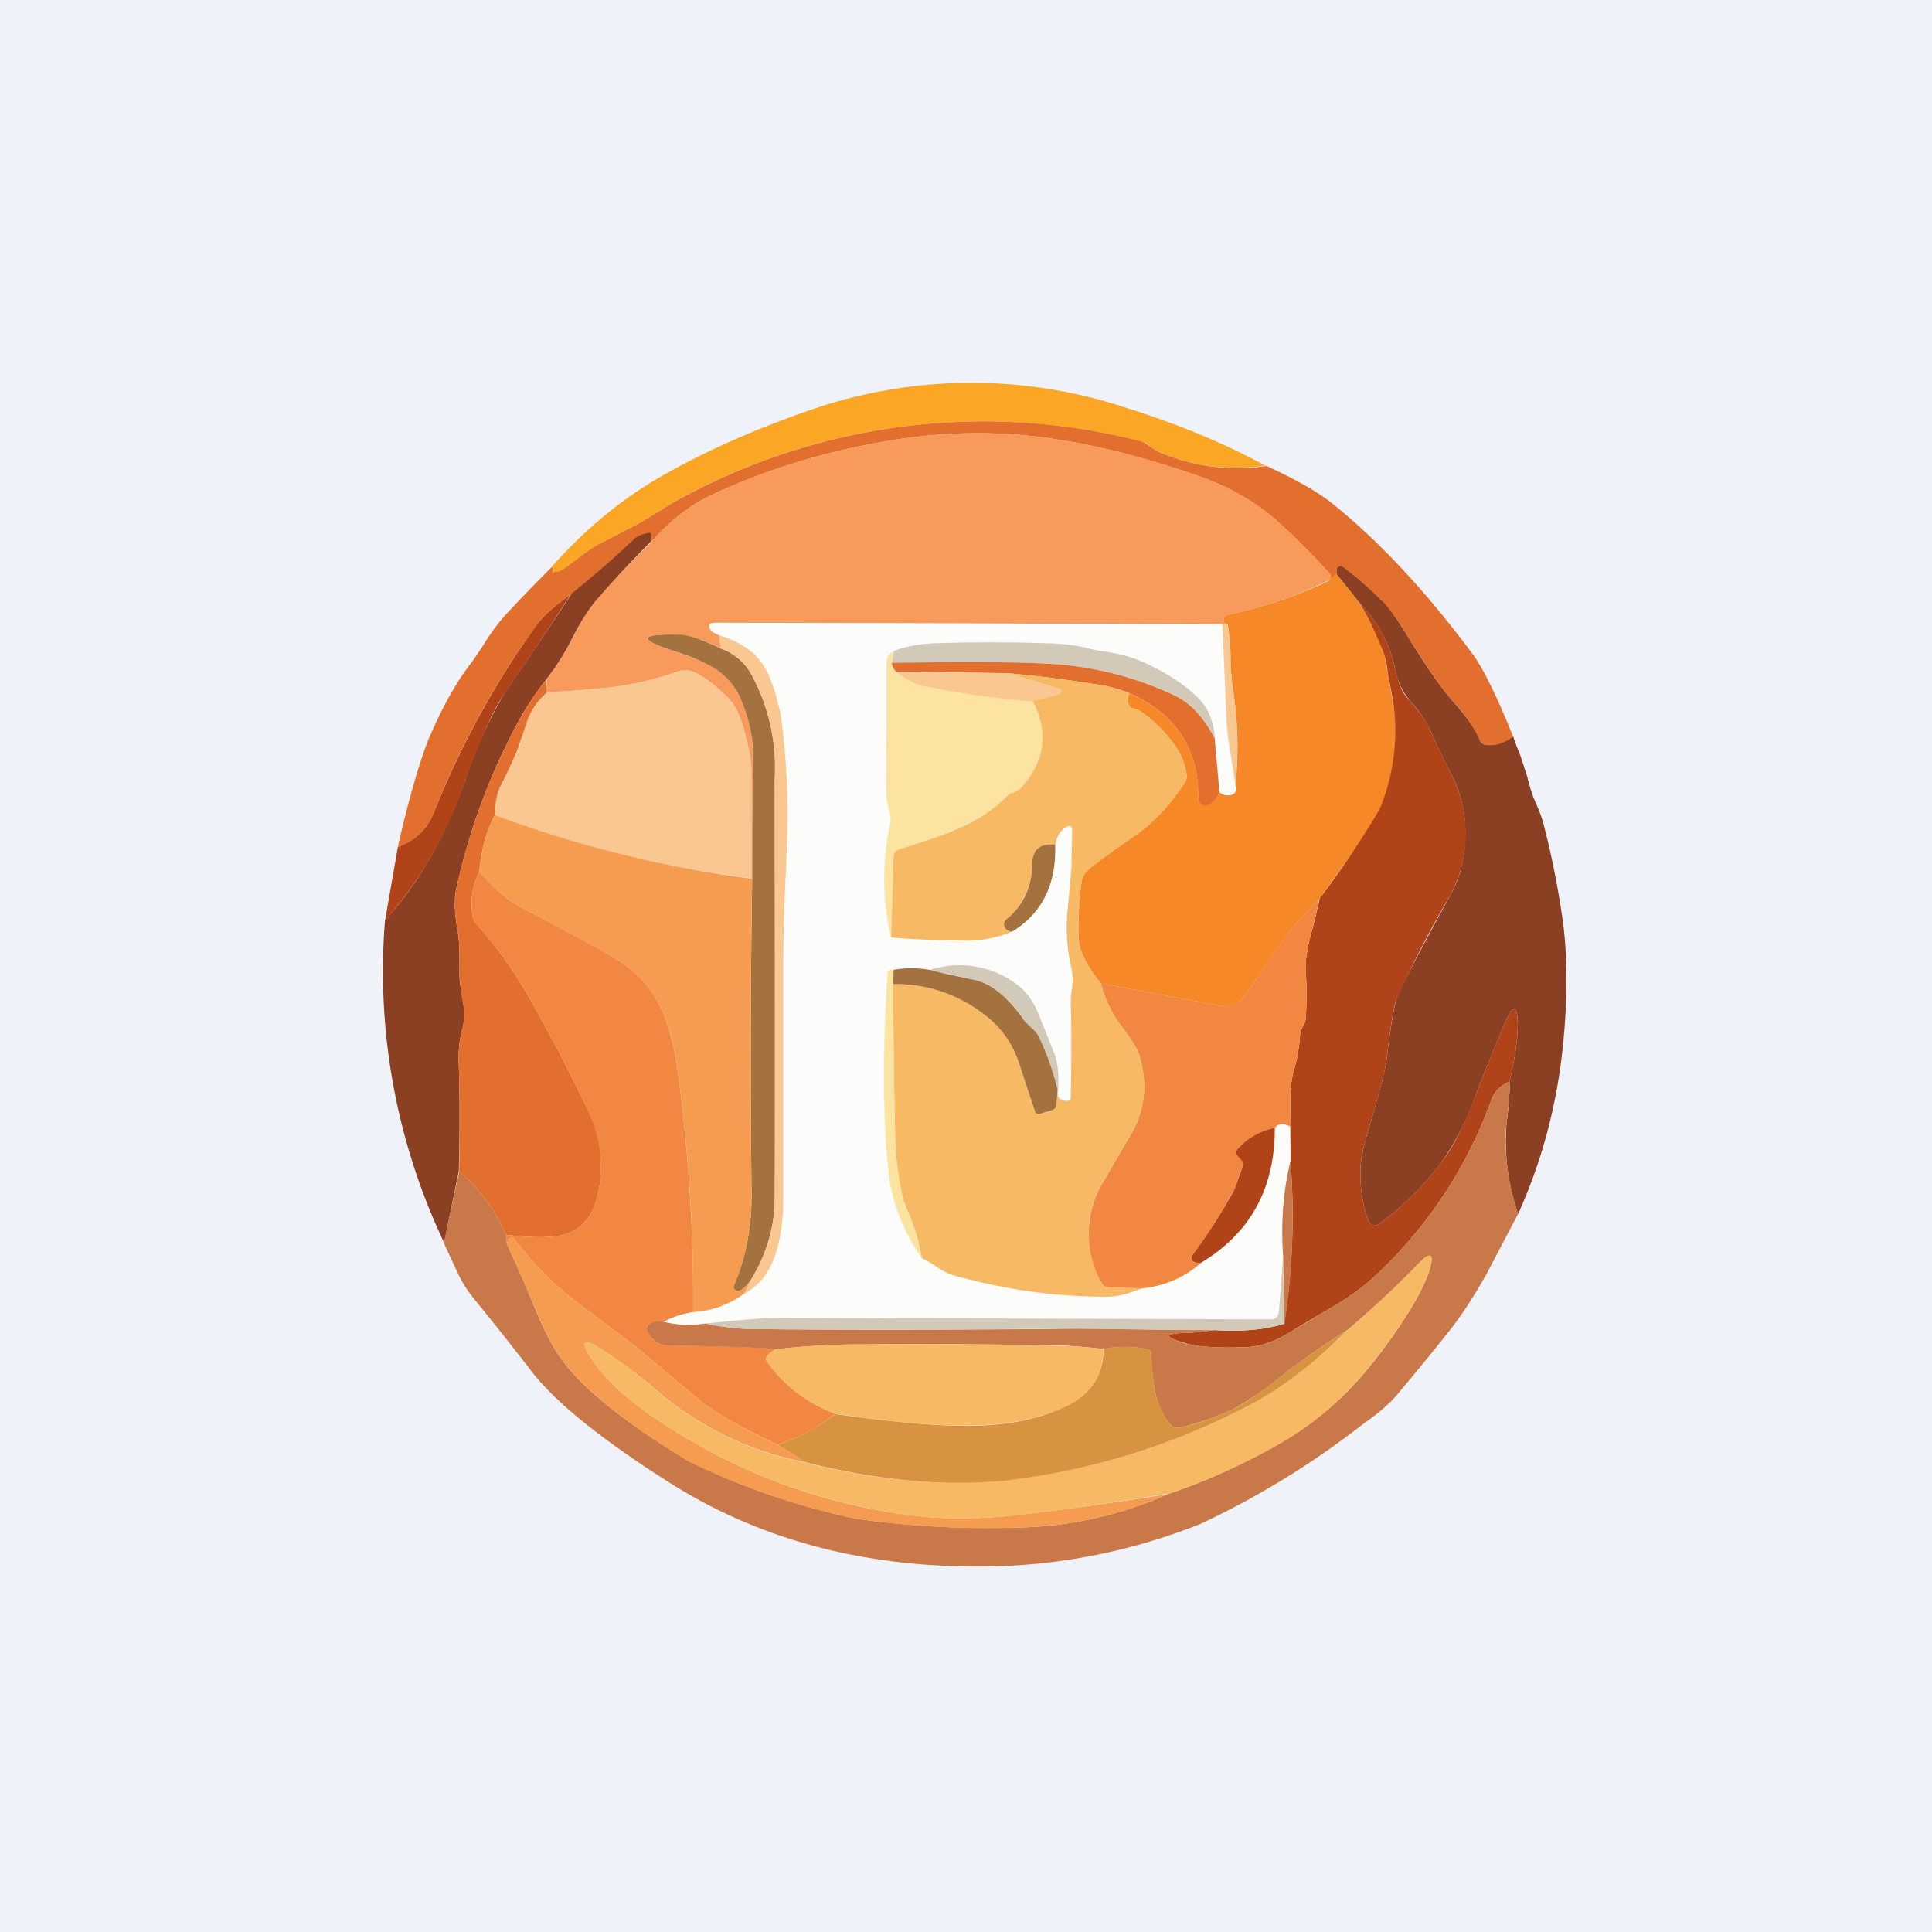 <?xml version="1.0" encoding="UTF-8"?>
<!-- generated by Finnhub -->
<svg viewBox="0 0 55.5 55.5" xmlns="http://www.w3.org/2000/svg">
<path d="M 0,0 H 55.5 V 55.5 H 0 Z" fill="rgb(239, 242, 248)"/>
<path d="M 36.36,13.375 A 5.57,5.57 0 0,1 33.25,12.96 A 1.13,1.13 0 0,1 33.05,12.83 A 0.85,0.85 0 0,0 32.78,12.68 A 18.22,18.22 0 0,0 19.18,14.52 C 18.76,14.8 18.43,15 18.18,15.12 L 17.15,15.66 C 17.02,15.73 16.84,15.86 16.6,16.04 C 16.36,16.24 16.18,16.36 16.05,16.42 A 0.08,0.08 0 0,1 15.99,16.42 C 15.95,16.42 15.93,16.42 15.91,16.44 C 15.87,16.49 15.86,16.47 15.88,16.37 C 15.88,16.34 15.88,16.31 15.85,16.28 C 16.8,15.21 17.85,14.34 19,13.68 C 20.32,12.93 21.8,12.28 23.45,11.72 A 14.1,14.1 0 0,1 32.27,11.69 C 33.81,12.17 35.17,12.73 36.37,13.39 Z" fill="rgb(252, 166, 37)"/>
<path d="M 36.36,13.375 C 37.2,13.76 37.82,14.11 38.23,14.43 C 39.56,15.49 40.92,16.93 42.29,18.77 C 42.59,19.17 42.99,19.97 43.47,21.17 C 43.17,21.37 42.89,21.44 42.64,21.39 A 0.16,0.16 0 0,1 42.52,21.29 A 3.91,3.91 0 0,0 41.8,20.22 C 41.45,19.84 40.98,19.15 40.37,18.17 A 5.24,5.24 0 0,0 39.64,17.2 A 9.4,9.4 0 0,0 38.57,16.29 A 0.1,0.1 0 0,0 38.45,16.28 A 0.1,0.1 0 0,0 38.4,16.38 V 16.5 A 0.84,0.84 0 0,0 38.17,16.69 C 38.24,16.59 38.24,16.51 38.17,16.45 C 37.46,15.67 36.87,15.11 36.43,14.75 A 6.85,6.85 0 0,0 34.47,13.69 C 33.05,13.19 31.65,12.82 30.28,12.61 C 28.88,12.4 27.45,12.39 26,12.59 C 24,12.88 22.15,13.42 20.44,14.22 C 19.81,14.52 19.22,14.98 18.7,15.58 L 18.71,15.42 C 18.72,15.32 18.68,15.3 18.59,15.32 A 0.84,0.84 0 0,0 18.22,15.49 C 17.64,16.04 17.04,16.56 16.42,17.06 C 15.96,17.38 15.63,17.66 15.44,17.92 A 24.55,24.55 0 0,0 12.46,23.35 C 12.27,23.82 11.93,24.15 11.43,24.33 L 11.46,24.19 C 11.77,22.85 12.06,21.87 12.31,21.24 C 12.65,20.44 13.02,19.74 13.44,19.17 C 13.63,18.92 13.8,18.67 13.96,18.41 C 14.14,18.13 14.32,17.89 14.5,17.69 C 14.94,17.21 15.4,16.74 15.85,16.29 C 15.87,16.31 15.88,16.34 15.88,16.37 C 15.86,16.47 15.88,16.49 15.91,16.44 C 15.93,16.42 15.95,16.41 15.99,16.42 H 16.05 C 16.18,16.36 16.36,16.23 16.6,16.04 C 16.84,15.86 17.02,15.73 17.15,15.66 L 18.19,15.12 C 18.43,15 18.76,14.8 19.19,14.52 A 18.22,18.22 0 0,1 32.79,12.68 C 32.84,12.7 32.93,12.75 33.04,12.83 L 33.24,12.96 C 34.24,13.4 35.28,13.54 36.37,13.39 Z" fill="rgb(227, 111, 47)"/>
<path d="M 38.16,16.675 C 37.24,17.12 36.27,17.45 35.26,17.67 C 35.18,17.69 35.14,17.74 35.15,17.82 C 35.15,17.88 35.19,17.92 35.27,17.94 L 35.12,17.93 L 20.58,17.89 C 20.35,17.89 20.31,17.98 20.46,18.15 L 20.66,18.25 L 20.7,18.63 A 3.3,3.3 0 0,0 19.48,18.23 C 18.35,18.21 18.33,18.37 19.39,18.71 C 19.86,18.86 20.2,19.01 20.44,19.14 A 2,2 0 0,1 21.23,19.97 C 21.52,20.54 21.65,21.21 21.63,22 C 21.61,23.05 21.6,24.1 21.61,25.15 L 21.58,25.25 V 22.19 A 3.05,3.05 0 0,0 21.49,21.43 C 21.34,20.73 21.15,20.29 20.95,20.08 C 20.54,19.67 20.19,19.41 19.91,19.3 A 0.6,0.6 0 0,0 19.47,19.29 A 8.8,8.8 0 0,1 17.39,19.76 C 16.83,19.82 16.27,19.86 15.71,19.89 L 15.7,19.52 C 15.98,19.14 16.24,18.74 16.45,18.32 C 16.7,17.82 16.95,17.44 17.18,17.17 C 17.67,16.62 18.18,16.09 18.7,15.58 A 5.32,5.32 0 0,1 20.44,14.22 C 22.14,13.42 24,12.88 26,12.59 C 27.45,12.39 28.88,12.39 30.28,12.61 C 31.65,12.82 33.05,13.18 34.48,13.69 C 35.2,13.94 35.85,14.3 36.43,14.75 C 36.88,15.11 37.46,15.67 38.18,16.45 C 38.24,16.51 38.24,16.59 38.18,16.69 Z" fill="rgb(249, 154, 93)"/>
<path d="M 18.69,15.565 C 18.17,16.09 17.67,16.62 17.18,17.18 C 16.95,17.44 16.7,17.82 16.45,18.31 C 16.24,18.74 15.98,19.14 15.7,19.51 A 9.08,9.08 0 0,0 14.65,21.19 A 18.2,18.2 0 0,0 13.1,25.57 C 13.04,25.87 13.06,26.27 13.15,26.77 C 13.19,26.97 13.2,27.25 13.2,27.64 V 28 C 13.2,28.18 13.24,28.43 13.3,28.76 C 13.35,29.06 13.34,29.32 13.29,29.53 C 13.2,29.85 13.16,30.19 13.18,30.57 C 13.21,31.58 13.21,32.61 13.18,33.64 L 12.76,35.7 A 18.17,18.17 0 0,1 11.06,26.44 C 12.01,25.4 12.77,24.07 13.35,22.47 A 12.5,12.5 0 0,1 14.49,19.92 C 15.14,18.97 15.79,18.02 16.42,17.05 C 17.04,16.55 17.64,16.03 18.22,15.48 C 18.31,15.4 18.43,15.35 18.6,15.31 C 18.68,15.29 18.72,15.31 18.71,15.41 L 18.7,15.57 Z M 43.47,21.16 C 43.53,21.35 43.6,21.52 43.67,21.69 L 43.87,22.3 C 43.94,22.6 44.02,22.83 44.08,22.98 C 44.22,23.29 44.31,23.53 44.35,23.71 C 44.58,24.6 44.76,25.51 44.89,26.43 C 45.04,27.49 45.02,28.73 44.92,29.81 C 44.76,31.61 44.32,33.31 43.61,34.87 A 6.3,6.3 0 0,1 43.28,32.25 C 43.35,31.72 43.38,31.32 43.36,31.08 C 43.52,30.4 43.6,29.85 43.6,29.44 C 43.59,28.85 43.47,28.83 43.24,29.37 C 42.9,30.17 42.63,30.83 42.42,31.38 A 8.24,8.24 0 0,1 41.46,33.32 A 8.51,8.51 0 0,1 39.62,35.16 A 0.19,0.19 0 0,1 39.45,35.19 A 0.18,0.18 0 0,1 39.32,35.08 C 39.15,34.66 39.07,34.18 39.08,33.63 C 39.08,33.33 39.18,32.85 39.38,32.22 C 39.65,31.28 39.81,30.67 39.84,30.39 C 39.94,29.52 40.04,28.96 40.11,28.72 C 40.21,28.42 40.73,27.42 41.66,25.72 C 42.01,25.1 42.14,24.38 42.08,23.56 A 3.6,3.6 0 0,0 41.68,22.22 C 41.45,21.76 41.24,21.33 41.06,20.92 A 3.63,3.63 0 0,0 40.54,20.17 L 40.38,19.97 A 2.04,2.04 0 0,1 40.07,19.18 A 3.75,3.75 0 0,0 39.08,17.35 L 38.4,16.5 V 16.38 A 0.1,0.1 0 0,1 38.45,16.28 A 0.1,0.1 0 0,1 38.57,16.28 C 38.96,16.57 39.32,16.88 39.64,17.2 C 39.86,17.4 40.1,17.73 40.37,18.17 C 40.97,19.15 41.45,19.84 41.8,20.22 C 42.14,20.6 42.38,20.95 42.52,21.29 C 42.54,21.34 42.58,21.37 42.64,21.39 C 42.89,21.44 43.17,21.37 43.47,21.16 Z" fill="rgb(139, 63, 35)"/>
<path d="M 38.39,16.485 L 39.08,17.35 C 39.3,17.75 39.5,18.15 39.68,18.56 C 39.75,18.76 39.81,18.96 39.84,19.19 L 39.94,19.78 A 5.64,5.64 0 0,1 39.64,23.25 C 39.44,23.65 38.86,24.5 37.91,25.81 A 10.87,10.87 0 0,0 36.39,27.69 C 36.09,28.14 35.85,28.48 35.69,28.68 A 0.58,0.58 0 0,1 35.09,28.9 L 31.63,28.25 C 31.2,27.73 30.99,27.28 30.98,26.9 C 30.97,26.37 31,25.85 31.07,25.34 A 0.55,0.55 0 0,1 31.27,24.98 C 31.49,24.79 31.95,24.46 32.63,23.98 C 33.14,23.63 33.61,23.13 34.03,22.49 A 0.3,0.3 0 0,0 34.09,22.29 A 1.73,1.73 0 0,0 33.79,21.47 A 4.03,4.03 0 0,0 32.73,20.41 L 32.53,20.34 C 32.41,20.3 32.38,20.15 32.43,19.91 C 33.78,20.51 34.44,21.51 34.42,22.91 C 34.42,23.01 34.46,23.07 34.54,23.11 A 0.2,0.2 0 0,0 34.78,23.09 C 34.91,22.99 34.99,22.87 35.03,22.75 C 35.13,22.84 35.25,22.86 35.38,22.83 A 0.17,0.17 0 0,0 35.51,22.67 A 0.3,0.3 0 0,0 35.49,22.55 C 35.59,21.63 35.56,20.72 35.42,19.81 C 35.38,19.53 35.35,19.21 35.35,18.88 C 35.35,18.56 35.32,18.25 35.27,17.94 C 35.19,17.92 35.15,17.88 35.15,17.82 C 35.15,17.74 35.18,17.69 35.25,17.67 C 36.27,17.45 37.25,17.12 38.17,16.69 A 0.83,0.83 0 0,1 38.4,16.49 Z" fill="rgb(247, 136, 39)"/>
<path d="M 16.41,17.045 C 15.79,18.02 15.14,18.98 14.49,19.93 C 14.17,20.39 13.79,21.24 13.35,22.48 A 11.77,11.77 0 0,1 11.06,26.45 L 11.43,24.33 C 11.93,24.15 12.27,23.82 12.46,23.35 C 13.26,21.35 14.26,19.55 15.44,17.92 C 15.64,17.66 15.96,17.38 16.42,17.06 Z M 43.36,31.08 A 0.85,0.85 0 0,0 42.83,31.63 A 12.83,12.83 0 0,1 39.43,36.72 C 39.14,36.98 38.79,37.24 38.37,37.49 L 37.23,38.16 C 36.73,38.5 36.25,38.68 35.81,38.7 C 35.01,38.73 34.41,38.7 34.04,38.58 C 33.42,38.4 33.44,38.3 34.08,38.29 C 34.21,38.29 34.48,38.26 34.89,38.21 C 35.67,38.26 36.33,38.2 36.89,38.03 C 37.14,36.44 37.19,34.88 37.07,33.35 L 37.06,32.35 L 37.07,31.5 C 37.07,31.22 37.11,30.94 37.19,30.67 C 37.28,30.35 37.33,30.02 37.35,29.68 C 37.35,29.63 37.39,29.55 37.45,29.45 A 0.44,0.44 0 0,0 37.51,29.25 C 37.54,28.75 37.54,28.3 37.51,27.93 C 37.49,27.66 37.54,27.31 37.65,26.87 C 37.75,26.53 37.83,26.17 37.91,25.81 A 27.51,27.51 0 0,0 39.63,23.25 A 5.82,5.82 0 0,0 39.95,19.78 C 39.9,19.52 39.86,19.32 39.85,19.19 A 2.52,2.52 0 0,0 39.67,18.56 C 39.5,18.15 39.3,17.74 39.08,17.35 C 39.58,17.85 39.91,18.47 40.07,19.18 C 40.15,19.55 40.25,19.82 40.37,19.98 L 40.54,20.17 C 40.81,20.49 40.98,20.74 41.06,20.92 C 41.24,21.33 41.46,21.76 41.68,22.22 A 3.73,3.73 0 0,1 41.66,25.72 A 31.66,31.66 0 0,0 40.11,28.72 C 40.03,28.96 39.94,29.52 39.84,30.39 C 39.81,30.67 39.65,31.29 39.38,32.22 C 39.18,32.85 39.08,33.32 39.08,33.62 C 39.07,34.18 39.15,34.66 39.32,35.08 C 39.34,35.13 39.39,35.18 39.45,35.18 C 39.51,35.21 39.56,35.2 39.62,35.16 C 40.29,34.67 40.91,34.06 41.46,33.32 C 41.76,32.92 42.09,32.27 42.42,31.38 C 42.63,30.83 42.9,30.16 43.24,29.37 C 43.47,28.83 43.59,28.85 43.6,29.44 C 43.6,29.85 43.52,30.4 43.36,31.08 Z" fill="rgb(176, 67, 23)"/>
<path d="M 35.11,17.915 L 35.22,20.59 C 35.24,20.9 35.28,21.23 35.34,21.57 A 30.41,30.41 0 0,1 35.51,22.67 C 35.5,22.75 35.46,22.8 35.38,22.83 A 0.35,0.35 0 0,1 35.03,22.75 L 34.9,21.21 C 34.86,20.71 34.7,20.33 34.42,20.05 A 5.49,5.49 0 0,0 32.74,18.98 C 32.52,18.88 32.19,18.79 31.76,18.72 C 31.53,18.69 31.36,18.65 31.24,18.62 C 30.92,18.54 30.54,18.49 30.1,18.48 C 29.19,18.44 28.1,18.44 26.85,18.48 C 26.4,18.49 26.01,18.57 25.68,18.7 A 0.9,0.9 0 0,0 25.53,18.83 A 0.27,0.27 0 0,0 25.47,19 A 293.3,293.3 0 0,0 25.47,22.81 C 25.47,22.88 25.49,23.01 25.53,23.21 C 25.58,23.44 25.6,23.59 25.58,23.65 A 7.3,7.3 0 0,0 25.6,26.93 C 26.33,26.99 27.05,27.02 27.75,27.02 C 28.21,27.02 28.65,26.94 29.08,26.76 C 29.94,26.23 30.35,25.4 30.32,24.26 C 30.36,24 30.48,23.83 30.65,23.75 C 30.75,23.71 30.8,23.74 30.8,23.85 L 30.78,24.95 L 30.68,26.04 A 5.1,5.1 0 0,0 30.78,27.81 C 30.82,27.97 30.82,28.18 30.78,28.44 L 30.76,28.84 C 30.78,29.47 30.78,30.37 30.76,31.53 C 30.76,31.6 30.72,31.63 30.65,31.63 C 30.62,31.63 30.58,31.63 30.54,31.61 A 0.17,0.17 0 0,1 30.4,31.51 A 0.3,0.3 0 0,1 30.4,31.31 C 30.42,30.84 30.39,30.48 30.28,30.25 L 29.87,29.22 C 29.71,28.82 29.51,28.51 29.25,28.32 A 2.72,2.72 0 0,0 26.7,27.87 A 2.94,2.94 0 0,0 25.6,27.86 C 25.53,27.86 25.5,27.9 25.5,27.96 A 33.8,33.8 0 0,0 25.55,33.87 C 25.62,34.54 25.93,35.3 26.48,36.14 C 26.63,36.21 26.79,36.31 26.96,36.42 C 27.13,36.53 27.29,36.62 27.46,36.66 C 28.88,37.04 30.33,37.24 31.8,37.25 C 32.07,37.25 32.4,37.17 32.8,37.01 A 2.92,2.92 0 0,0 34.5,36.27 A 4.23,4.23 0 0,0 36.63,32.4 C 36.71,32.27 36.86,32.26 37.06,32.36 L 37.07,33.35 C 36.87,34.23 36.79,35.15 36.87,36.09 L 36.74,37.69 C 36.73,37.83 36.64,37.91 36.49,37.9 L 22.46,37.86 C 21.92,37.86 21.19,37.91 20.27,38.02 A 2.9,2.9 0 0,1 19.07,37.97 C 19.35,37.82 19.63,37.73 19.91,37.69 A 2.74,2.74 0 0,0 21.38,37.16 C 22.12,36.79 22.49,35.86 22.49,34.39 V 27.51 C 22.49,26.85 22.52,25.99 22.58,24.94 C 22.63,23.84 22.64,22.98 22.6,22.36 C 22.54,21.41 22.47,20.76 22.4,20.41 C 22.26,19.81 22.1,19.36 21.9,19.07 A 2.23,2.23 0 0,0 20.66,18.25 L 20.46,18.15 C 20.31,17.98 20.36,17.89 20.58,17.89 L 35.12,17.93 Z" fill="rgb(252, 252, 250)"/>
<path d="M 35.26,17.925 C 35.32,18.24 35.34,18.56 35.35,18.88 C 35.35,19.22 35.38,19.53 35.42,19.82 C 35.56,20.72 35.58,21.62 35.49,22.55 L 35.34,21.57 C 35.28,21.23 35.24,20.9 35.23,20.59 L 35.12,17.93 L 35.27,17.94 Z" fill="rgb(250, 199, 144)"/>
<path d="M 20.69,18.615 C 21.1,18.78 21.39,19.02 21.57,19.35 A 5.57,5.57 0 0,1 22.26,22.37 V 34.48 C 22.24,35.28 22.01,36.06 21.55,36.8 C 21.4,36.99 21.29,37.08 21.2,37.09 A 0.11,0.11 0 0,1 21.1,37.04 A 0.1,0.1 0 0,1 21.08,36.93 C 21.43,36.13 21.6,35.23 21.59,34.25 C 21.55,31.21 21.56,28.18 21.61,25.15 C 21.61,24.1 21.61,23.05 21.63,22 A 4.2,4.2 0 0,0 21.23,19.97 A 2,2 0 0,0 20.43,19.14 A 5.44,5.44 0 0,0 19.39,18.71 C 18.33,18.37 18.35,18.21 19.48,18.23 C 19.75,18.23 20.16,18.36 20.7,18.63 Z" fill="rgb(163, 114, 62)"/>
<path d="M 21.37,37.145 L 21.55,36.8 C 22.01,36.06 22.25,35.29 22.25,34.48 C 22.27,33.27 22.27,29.23 22.25,22.37 A 5.57,5.57 0 0,0 21.57,19.35 A 1.57,1.57 0 0,0 20.7,18.63 L 20.66,18.25 C 21.24,18.43 21.66,18.71 21.9,19.07 C 22.1,19.36 22.26,19.81 22.4,20.41 C 22.47,20.76 22.54,21.41 22.6,22.36 C 22.63,22.99 22.63,23.84 22.58,24.94 A 55.5,55.5 0 0,0 22.5,27.51 V 34.39 C 22.5,35.87 22.12,36.79 21.38,37.16 Z" fill="rgb(250, 199, 144)"/>
<path d="M 34.89,21.185 C 34.6,20.63 34.22,20.22 33.8,20 A 9.7,9.7 0 0,0 29.95,19.06 C 29.27,19.02 27.82,19.01 25.62,19.04 L 25.68,18.7 C 26.01,18.57 26.4,18.5 26.85,18.48 A 49.3,49.3 0 0,1 30.1,18.48 C 30.54,18.49 30.92,18.54 31.24,18.62 C 31.36,18.65 31.53,18.69 31.76,18.72 C 32.19,18.79 32.52,18.88 32.74,18.98 C 33.44,19.28 33.99,19.63 34.42,20.05 C 34.7,20.33 34.86,20.71 34.9,21.21 Z" fill="rgb(211, 201, 184)"/>
<path d="M 25.67,18.685 L 25.62,19.04 C 25.62,19.13 25.67,19.21 25.74,19.29 C 26.01,19.51 26.26,19.64 26.5,19.69 C 27.34,19.89 28.4,20.03 29.67,20.14 C 30.13,21.04 30.02,21.86 29.35,22.61 A 0.64,0.64 0 0,1 29.08,22.78 A 0.47,0.47 0 0,0 28.9,22.9 C 28.58,23.24 28.12,23.54 27.53,23.8 A 15.92,15.92 0 0,1 25.86,24.4 C 25.74,24.43 25.68,24.51 25.67,24.63 L 25.6,26.93 A 7.3,7.3 0 0,1 25.58,23.65 C 25.6,23.59 25.58,23.44 25.53,23.2 A 2.18,2.18 0 0,1 25.46,22.81 L 25.47,19.01 C 25.47,18.93 25.49,18.87 25.53,18.83 A 0.9,0.9 0 0,1 25.68,18.7 Z" fill="rgb(252, 227, 160)"/>
<path d="M 34.89,21.185 L 35.03,22.75 A 0.69,0.69 0 0,1 34.78,23.09 A 0.2,0.2 0 0,1 34.54,23.12 A 0.21,0.21 0 0,1 34.42,22.92 C 34.44,21.51 33.78,20.51 32.44,19.91 C 32.15,19.8 31.86,19.71 31.55,19.67 C 30.71,19.53 29.85,19.42 28.97,19.34 L 25.74,19.29 A 0.4,0.4 0 0,1 25.62,19.04 C 27.82,19.01 29.27,19.02 29.95,19.06 A 9.7,9.7 0 0,1 33.79,20 C 34.22,20.22 34.59,20.63 34.89,21.2 Z" fill="rgb(227, 111, 47)"/>
<path d="M 21.57,25.225 C 19.05,24.92 16.58,24.31 14.21,23.42 C 14.22,23.07 14.28,22.8 14.37,22.62 C 14.54,22.27 14.71,21.92 14.87,21.55 L 15.1,20.82 C 15.22,20.47 15.42,20.16 15.71,19.89 C 16.27,19.86 16.83,19.82 17.39,19.76 A 8.8,8.8 0 0,0 19.47,19.29 A 0.6,0.6 0 0,1 19.91,19.29 C 20.19,19.41 20.54,19.67 20.95,20.08 C 21.15,20.28 21.34,20.74 21.49,21.43 L 21.52,21.55 C 21.56,21.75 21.59,21.96 21.59,22.19 V 25.24 Z M 28.97,19.34 L 30.43,19.78 C 30.46,19.78 30.48,19.8 30.48,19.83 A 0.1,0.1 0 0,1 30.48,19.89 C 30.48,19.92 30.45,19.94 30.42,19.95 L 29.67,20.15 A 25.13,25.13 0 0,1 26.5,19.7 C 26.26,19.64 26,19.5 25.74,19.3 L 28.97,19.34 Z" fill="rgb(250, 199, 144)"/>
<path d="M 32.43,19.885 C 32.38,20.15 32.41,20.3 32.53,20.34 L 32.73,20.41 C 33.15,20.71 33.51,21.06 33.79,21.47 C 33.96,21.73 34.06,22 34.09,22.29 A 0.3,0.3 0 0,1 34.04,22.49 C 33.61,23.13 33.14,23.63 32.64,23.99 C 31.94,24.46 31.49,24.79 31.27,24.99 A 0.55,0.55 0 0,0 31.07,25.34 C 31,25.85 30.97,26.37 30.97,26.9 C 30.99,27.28 31.2,27.73 31.63,28.25 C 31.74,28.71 31.94,29.12 32.22,29.48 C 32.52,29.88 32.7,30.18 32.75,30.38 C 32.97,31.16 32.89,31.88 32.5,32.56 L 31.68,33.96 C 31.15,34.86 31.14,35.83 31.64,36.84 C 31.68,36.93 31.75,36.97 31.84,36.98 L 32.81,37.01 C 32.4,37.17 32.07,37.25 31.81,37.25 C 30.33,37.25 28.88,37.05 27.45,36.65 A 1.66,1.66 0 0,1 26.95,36.42 A 3.4,3.4 0 0,0 26.48,36.14 C 26.4,35.67 26.27,35.23 26.08,34.8 C 25.99,34.6 25.93,34.42 25.9,34.25 A 9.06,9.06 0 0,1 25.72,32.82 C 25.68,31.24 25.66,29.72 25.66,28.27 C 26.76,28.27 27.69,28.61 28.43,29.27 C 28.82,29.6 29.09,30 29.25,30.47 C 29.43,31 29.59,31.47 29.72,31.9 C 29.74,31.98 29.8,32.01 29.89,31.99 L 30.22,31.89 C 30.3,31.86 30.34,31.81 30.35,31.73 L 30.38,31.3 L 30.4,31.31 A 0.3,0.3 0 0,0 30.4,31.51 C 30.42,31.56 30.47,31.6 30.54,31.61 L 30.64,31.63 C 30.72,31.63 30.76,31.6 30.76,31.53 C 30.78,30.37 30.78,29.47 30.76,28.84 C 30.76,28.75 30.76,28.62 30.79,28.44 A 1.8,1.8 0 0,0 30.78,27.81 A 5.1,5.1 0 0,1 30.68,26.04 L 30.78,24.94 L 30.8,23.84 C 30.8,23.74 30.75,23.71 30.65,23.75 C 30.48,23.83 30.36,24 30.32,24.27 C 30.09,24.23 29.92,24.27 29.79,24.4 C 29.7,24.5 29.66,24.64 29.65,24.85 A 2.03,2.03 0 0,1 28.9,26.42 A 0.16,0.16 0 0,0 28.85,26.6 C 28.88,26.7 28.95,26.75 29.08,26.76 A 3.3,3.3 0 0,1 27.75,27.02 C 27.05,27.02 26.33,26.99 25.6,26.93 L 25.67,24.63 C 25.67,24.51 25.74,24.43 25.86,24.39 L 25.96,24.36 C 26.66,24.14 27.19,23.96 27.53,23.8 A 4.27,4.27 0 0,0 28.9,22.9 C 28.95,22.85 29.01,22.8 29.08,22.78 C 29.19,22.74 29.28,22.68 29.35,22.61 C 30.02,21.86 30.13,21.04 29.67,20.14 L 30.42,19.95 C 30.45,19.95 30.47,19.92 30.48,19.89 A 0.1,0.1 0 0,0 30.48,19.83 A 0.07,0.07 0 0,0 30.43,19.78 L 28.97,19.34 C 29.85,19.42 30.71,19.54 31.55,19.67 C 31.85,19.72 32.15,19.8 32.44,19.91 Z" fill="rgb(248, 185, 100)"/>
<path d="M 15.69,19.505 L 15.71,19.89 C 15.41,20.16 15.21,20.47 15.11,20.82 L 14.86,21.55 C 14.71,21.91 14.54,22.27 14.36,22.62 C 14.28,22.8 14.22,23.07 14.21,23.42 C 13.97,23.88 13.82,24.42 13.77,25.05 C 13.57,25.45 13.5,25.88 13.58,26.35 C 13.59,26.41 13.62,26.48 13.68,26.54 C 14.23,27.14 14.73,27.84 15.17,28.6 C 15.89,29.87 16.47,31 16.93,31.98 C 17.23,32.64 17.33,33.33 17.22,34.08 C 17.09,34.97 16.65,35.45 15.9,35.52 C 15.53,35.56 15.07,35.54 14.53,35.47 A 4.8,4.8 0 0,0 13.19,33.65 C 13.21,32.62 13.21,31.59 13.18,30.58 C 13.16,30.2 13.2,29.86 13.28,29.54 C 13.34,29.34 13.35,29.07 13.29,28.77 A 5.52,5.52 0 0,1 13.2,27.64 C 13.2,27.25 13.19,26.96 13.15,26.77 C 13.05,26.27 13.05,25.87 13.1,25.57 C 13.4,24.15 13.9,22.69 14.65,21.19 C 14.97,20.54 15.32,19.99 15.7,19.52 Z" fill="rgb(227, 111, 47)"/>
<path d="M 14.19,23.405 A 33.2,33.2 0 0,0 21.58,25.24 L 21.61,25.15 C 21.56,28.18 21.55,31.21 21.59,34.25 C 21.6,35.23 21.43,36.13 21.09,36.93 A 0.1,0.1 0 0,0 21.09,37.03 C 21.12,37.08 21.16,37.09 21.2,37.09 C 21.29,37.09 21.4,36.99 21.55,36.8 L 21.38,37.16 C 20.95,37.47 20.46,37.66 19.91,37.69 C 19.93,35.39 19.79,33.11 19.48,30.85 C 19.38,30.05 19.2,29.4 18.96,28.91 C 18.66,28.31 18.23,27.85 17.66,27.53 C 17.1,27.21 16.23,26.73 15.04,26.1 A 4.36,4.36 0 0,1 13.77,25.05 C 13.82,24.43 13.97,23.88 14.21,23.42 Z" fill="rgb(246, 156, 81)"/>
<path d="M 30.31,24.255 C 30.35,25.4 29.94,26.23 29.08,26.76 C 28.95,26.75 28.88,26.7 28.85,26.6 A 0.16,0.16 0 0,1 28.9,26.42 C 29.39,26.02 29.64,25.49 29.65,24.85 C 29.65,24.65 29.7,24.49 29.79,24.4 C 29.92,24.27 30.09,24.23 30.32,24.27 Z" fill="rgb(163, 114, 62)"/>
<path d="M 13.76,25.035 C 14.17,25.52 14.6,25.87 15.04,26.1 C 16.23,26.73 17.1,27.2 17.66,27.53 C 18.23,27.85 18.66,28.31 18.96,28.91 C 19.2,29.4 19.37,30.05 19.48,30.85 C 19.78,33.11 19.93,35.39 19.91,37.69 A 2.7,2.7 0 0,0 19.06,37.97 A 0.55,0.55 0 0,0 18.66,38.04 C 18.59,38.08 18.56,38.14 18.6,38.21 C 18.7,38.5 18.9,38.64 19.19,38.65 C 20.78,38.67 21.82,38.71 22.31,38.75 C 22.05,38.89 21.95,39.01 22.03,39.11 A 4.12,4.12 0 0,0 23.99,40.61 C 23.5,41.01 22.95,41.3 22.34,41.5 C 21.27,41 20.52,40.57 20.07,40.2 L 18.26,38.68 L 16.64,37.46 A 9.33,9.33 0 0,1 14.78,35.6 A 0.1,0.1 0 0,0 14.68,35.56 A 0.1,0.1 0 0,0 14.59,35.63 S 14.59,35.67 14.56,35.73 L 14.53,35.47 C 15.07,35.54 15.53,35.56 15.9,35.52 C 16.65,35.45 17.09,34.97 17.22,34.08 C 17.32,33.33 17.22,32.64 16.92,31.98 C 16.48,31 15.89,29.88 15.17,28.6 C 14.73,27.83 14.23,27.14 13.67,26.54 A 0.38,0.38 0 0,1 13.58,26.34 C 13.5,25.88 13.57,25.44 13.78,25.04 Z M 37.9,25.8 C 37.83,26.18 37.74,26.53 37.65,26.87 C 37.54,27.31 37.49,27.67 37.51,27.93 C 37.54,28.3 37.54,28.74 37.51,29.25 C 37.51,29.32 37.48,29.39 37.45,29.45 C 37.39,29.55 37.35,29.63 37.35,29.68 C 37.33,30.02 37.28,30.35 37.19,30.67 C 37.11,30.94 37.07,31.22 37.07,31.5 L 37.06,32.36 C 36.86,32.26 36.71,32.27 36.63,32.4 A 1.9,1.9 0 0,0 35.56,33 C 35.5,33.07 35.5,33.14 35.56,33.2 L 35.66,33.3 C 35.7,33.37 35.72,33.44 35.69,33.52 C 35.55,33.92 35.47,34.16 35.43,34.22 C 35.08,34.86 34.69,35.47 34.26,36.05 C 34.21,36.12 34.22,36.18 34.27,36.23 C 34.32,36.28 34.4,36.29 34.51,36.27 C 34.04,36.69 33.47,36.94 32.81,37.01 L 31.85,36.98 A 0.23,0.23 0 0,1 31.64,36.84 A 2.87,2.87 0 0,1 31.68,33.97 L 32.5,32.57 C 32.89,31.89 32.97,31.16 32.75,30.37 C 32.7,30.17 32.52,29.88 32.22,29.48 A 3.32,3.32 0 0,1 31.63,28.25 L 35.09,28.9 C 35.33,28.94 35.53,28.87 35.69,28.68 C 35.85,28.48 36.09,28.14 36.39,27.68 A 10.87,10.87 0 0,1 37.91,25.81 Z" fill="rgb(241, 135, 64)"/>
<path d="M 30.39,31.295 H 30.38 C 30.27,30.81 30.09,30.31 29.86,29.82 A 0.87,0.87 0 0,0 29.59,29.49 A 0.69,0.69 0 0,1 29.44,29.33 C 28.96,28.63 28.46,28.24 27.96,28.13 L 26.7,27.87 A 2.72,2.72 0 0,1 29.25,28.31 C 29.51,28.51 29.71,28.81 29.87,29.22 L 30.28,30.25 C 30.38,30.48 30.42,30.84 30.4,31.31 Z" fill="rgb(211, 201, 184)"/>
<path d="M 25.66,27.845 L 25.66,28.27 C 25.66,29.73 25.68,31.24 25.72,32.82 C 25.72,33.18 25.79,33.66 25.9,34.25 C 25.93,34.42 26,34.6 26.08,34.8 C 26.27,35.23 26.4,35.67 26.48,36.14 A 5.53,5.53 0 0,1 25.55,33.87 C 25.36,32.31 25.35,30.34 25.5,27.97 C 25.5,27.9 25.53,27.87 25.6,27.86 H 25.67 Z" fill="rgb(252, 227, 160)"/>
<path d="M 26.69,27.855 C 27.11,27.97 27.53,28.05 27.96,28.14 C 28.46,28.24 28.96,28.64 29.44,29.34 L 29.59,29.49 C 29.71,29.58 29.8,29.69 29.86,29.82 C 30.09,30.31 30.26,30.8 30.38,31.3 L 30.35,31.73 C 30.35,31.81 30.3,31.86 30.22,31.89 L 29.89,31.99 C 29.79,32.01 29.74,31.99 29.72,31.89 L 29.25,30.47 A 2.78,2.78 0 0,0 28.43,29.27 A 4.12,4.12 0 0,0 25.66,28.27 L 25.67,27.86 C 26.02,27.8 26.36,27.8 26.7,27.86 Z" fill="rgb(163, 114, 62)"/>
<path d="M 43.35,31.065 C 43.37,31.32 43.35,31.72 43.28,32.25 C 43.19,33.02 43.3,33.89 43.61,34.87 L 42.74,36.53 C 42.41,37.13 42.07,37.66 41.73,38.11 C 41.3,38.66 40.77,39.31 40.13,40.07 C 39.93,40.31 39.61,40.59 39.17,40.9 L 38.96,41.06 A 24.36,24.36 0 0,1 34.5,43.77 A 17.1,17.1 0 0,1 27.93,45 C 24.58,44.98 21.63,44.15 19.09,42.5 C 17.23,41.31 15.96,40.28 15.29,39.42 A 99.9,99.9 0 0,0 13.65,37.35 C 13.45,37.11 13.28,36.85 13.15,36.57 L 12.75,35.71 L 13.19,33.65 A 4.8,4.8 0 0,1 14.53,35.47 L 14.56,35.73 C 14.81,36.28 15.06,36.83 15.29,37.4 C 15.6,38.16 15.88,38.7 16.11,39.02 C 16.75,39.9 17.97,40.88 19.76,41.96 A 20.15,20.15 0 0,0 24.62,43.63 C 26.23,43.86 27.88,43.94 29.57,43.87 C 30.94,43.8 32.27,43.49 33.55,42.92 C 34.58,42.58 35.64,42.1 36.72,41.49 A 9.1,9.1 0 0,0 39.31,39.3 C 39.78,38.73 40.17,38.17 40.5,37.64 C 40.79,37.16 40.97,36.79 41.06,36.5 C 41.21,36 41.1,35.93 40.73,36.32 C 40.13,36.94 39.46,37.57 38.73,38.19 C 38.06,38.61 37.42,39.06 36.8,39.54 A 9.4,9.4 0 0,1 35.48,40.45 C 35.04,40.67 34.53,40.85 33.96,41 C 33.79,41.05 33.66,41 33.56,40.85 C 33.38,40.6 33.26,40.32 33.19,40.02 A 6.87,6.87 0 0,1 33.07,38.9 C 33.07,38.82 33.03,38.77 32.95,38.76 A 3.22,3.22 0 0,0 31.7,38.75 C 31.22,38.7 30.78,38.66 30.4,38.65 A 208.2,208.2 0 0,0 24.77,38.62 C 23.92,38.62 23.1,38.67 22.31,38.76 C 21.81,38.71 20.78,38.68 19.19,38.65 C 18.9,38.64 18.71,38.5 18.59,38.21 C 18.57,38.14 18.59,38.08 18.65,38.04 C 18.77,37.96 18.91,37.94 19.06,37.97 C 19.45,38.07 19.86,38.08 20.27,38.02 C 20.74,38.12 21.2,38.18 21.67,38.18 C 24.45,38.21 27.24,38.2 30.03,38.18 C 30.75,38.16 31.57,38.17 32.46,38.18 L 34.89,38.21 C 34.48,38.26 34.21,38.29 34.09,38.29 C 33.44,38.3 33.42,38.39 34.04,38.59 C 34.42,38.69 35.01,38.73 35.81,38.7 C 36.25,38.68 36.73,38.5 37.23,38.16 C 37.25,38.16 37.63,37.93 38.37,37.49 C 38.79,37.24 39.14,36.98 39.43,36.72 A 12.83,12.83 0 0,0 42.83,31.63 C 42.93,31.35 43.11,31.17 43.36,31.08 Z" fill="rgb(201, 121, 73)"/>
<path d="M 36.62,32.385 C 36.63,34.13 35.92,35.42 34.51,36.27 C 34.4,36.29 34.32,36.27 34.27,36.23 C 34.22,36.18 34.21,36.12 34.26,36.05 C 34.69,35.47 35.08,34.86 35.43,34.23 C 35.47,34.16 35.55,33.93 35.69,33.53 C 35.72,33.43 35.7,33.37 35.65,33.31 L 35.55,33.2 C 35.5,33.14 35.5,33.07 35.56,33 A 1.9,1.9 0 0,1 36.63,32.4 Z" fill="rgb(176, 67, 23)"/>
<path d="M 36.89,38.015 L 36.86,36.09 C 36.79,35.14 36.86,34.23 37.07,33.35 C 37.19,34.88 37.14,36.45 36.9,38.03 Z" fill="rgb(201, 121, 73)"/>
<path d="M 22.33,41.485 L 23.15,42.01 A 9.31,9.31 0 0,1 18.65,39.76 C 18.18,39.38 17.73,39.05 17.29,38.77 C 16.74,38.41 16.64,38.51 17.01,39.06 C 17.55,39.88 18.64,40.73 20.26,41.62 A 16.67,16.67 0 0,0 26.43,43.56 C 27.35,43.66 28.45,43.63 29.75,43.46 C 30.99,43.31 32.25,43.13 33.55,42.92 C 32.27,43.49 30.94,43.8 29.57,43.87 C 27.88,43.94 26.23,43.87 24.62,43.63 A 20.14,20.14 0 0,1 19.76,41.97 C 17.97,40.88 16.76,39.9 16.11,39.02 C 15.88,38.7 15.61,38.16 15.29,37.4 A 62.6,62.6 0 0,0 14.56,35.73 L 14.59,35.63 A 0.1,0.1 0 0,1 14.68,35.56 A 0.1,0.1 0 0,1 14.78,35.6 A 9.33,9.33 0 0,0 16.64,37.46 L 18.26,38.68 L 20.07,40.2 C 20.52,40.57 21.27,41 22.34,41.5 Z" fill="rgb(246, 156, 81)"/>
<path d="M 36.85,36.085 L 36.9,38.03 C 36.33,38.2 35.67,38.26 34.9,38.21 C 34.08,38.21 33.27,38.21 32.46,38.19 C 31.56,38.17 30.76,38.16 30.03,38.17 C 27.24,38.2 24.45,38.21 21.67,38.18 C 21.2,38.18 20.74,38.12 20.27,38.02 C 21.19,37.92 21.92,37.86 22.47,37.86 L 36.49,37.9 C 36.64,37.9 36.73,37.83 36.74,37.68 L 36.86,36.09 Z" fill="rgb(211, 201, 184)"/>
<path d="M 33.54,42.905 C 32.25,43.12 30.99,43.31 29.75,43.46 C 28.45,43.63 27.35,43.66 26.43,43.56 C 24.24,43.31 22.18,42.66 20.26,41.62 C 18.64,40.73 17.55,39.88 17.01,39.06 C 16.64,38.51 16.74,38.41 17.29,38.77 C 17.73,39.05 18.18,39.38 18.65,39.77 A 9.31,9.31 0 0,0 23.15,42.02 C 25.23,42.54 27.14,42.71 28.88,42.52 A 20,20 0 0,0 35.73,40.45 C 36.75,39.94 37.75,39.19 38.73,38.19 C 39.46,37.56 40.13,36.94 40.73,36.32 C 41.1,35.93 41.21,36 41.06,36.5 C 40.97,36.79 40.79,37.16 40.5,37.64 C 40.17,38.17 39.77,38.73 39.3,39.3 A 9.1,9.1 0 0,1 36.72,41.5 A 17.97,17.97 0 0,1 33.55,42.92 Z" fill="rgb(248, 185, 100)"/>
<path d="M 38.72,38.185 C 37.75,39.19 36.75,39.94 35.73,40.45 A 20,20 0 0,1 28.88,42.53 C 27.14,42.71 25.23,42.53 23.15,42.01 L 22.35,41.5 C 22.95,41.3 23.5,41 23.99,40.62 C 25.61,40.85 26.87,40.96 27.75,40.96 C 28.95,40.96 29.94,40.76 30.73,40.34 C 31.37,40 31.7,39.47 31.7,38.75 C 32.07,38.67 32.48,38.67 32.95,38.75 C 33.03,38.77 33.07,38.82 33.07,38.9 L 33.09,39.1 C 33.11,39.52 33.15,39.83 33.19,40.02 C 33.26,40.32 33.39,40.6 33.56,40.85 C 33.66,41 33.79,41.05 33.96,41 A 7.55,7.55 0 0,0 35.48,40.45 C 35.78,40.3 36.21,40 36.8,39.54 C 37.42,39.06 38.06,38.61 38.73,38.19 Z" fill="rgb(216, 147, 65)"/>
<path d="M 31.69,38.735 C 31.7,39.47 31.37,40 30.73,40.35 C 29.94,40.75 28.95,40.95 27.75,40.95 C 26.87,40.96 25.61,40.85 23.99,40.61 A 4.12,4.12 0 0,1 22.03,39.11 C 21.95,39.01 22.05,38.89 22.31,38.76 C 23.11,38.66 23.92,38.62 24.77,38.62 C 26.64,38.6 28.52,38.62 30.39,38.66 C 30.79,38.66 31.22,38.7 31.69,38.75 Z" fill="rgb(248, 185, 100)"/>
</svg>
